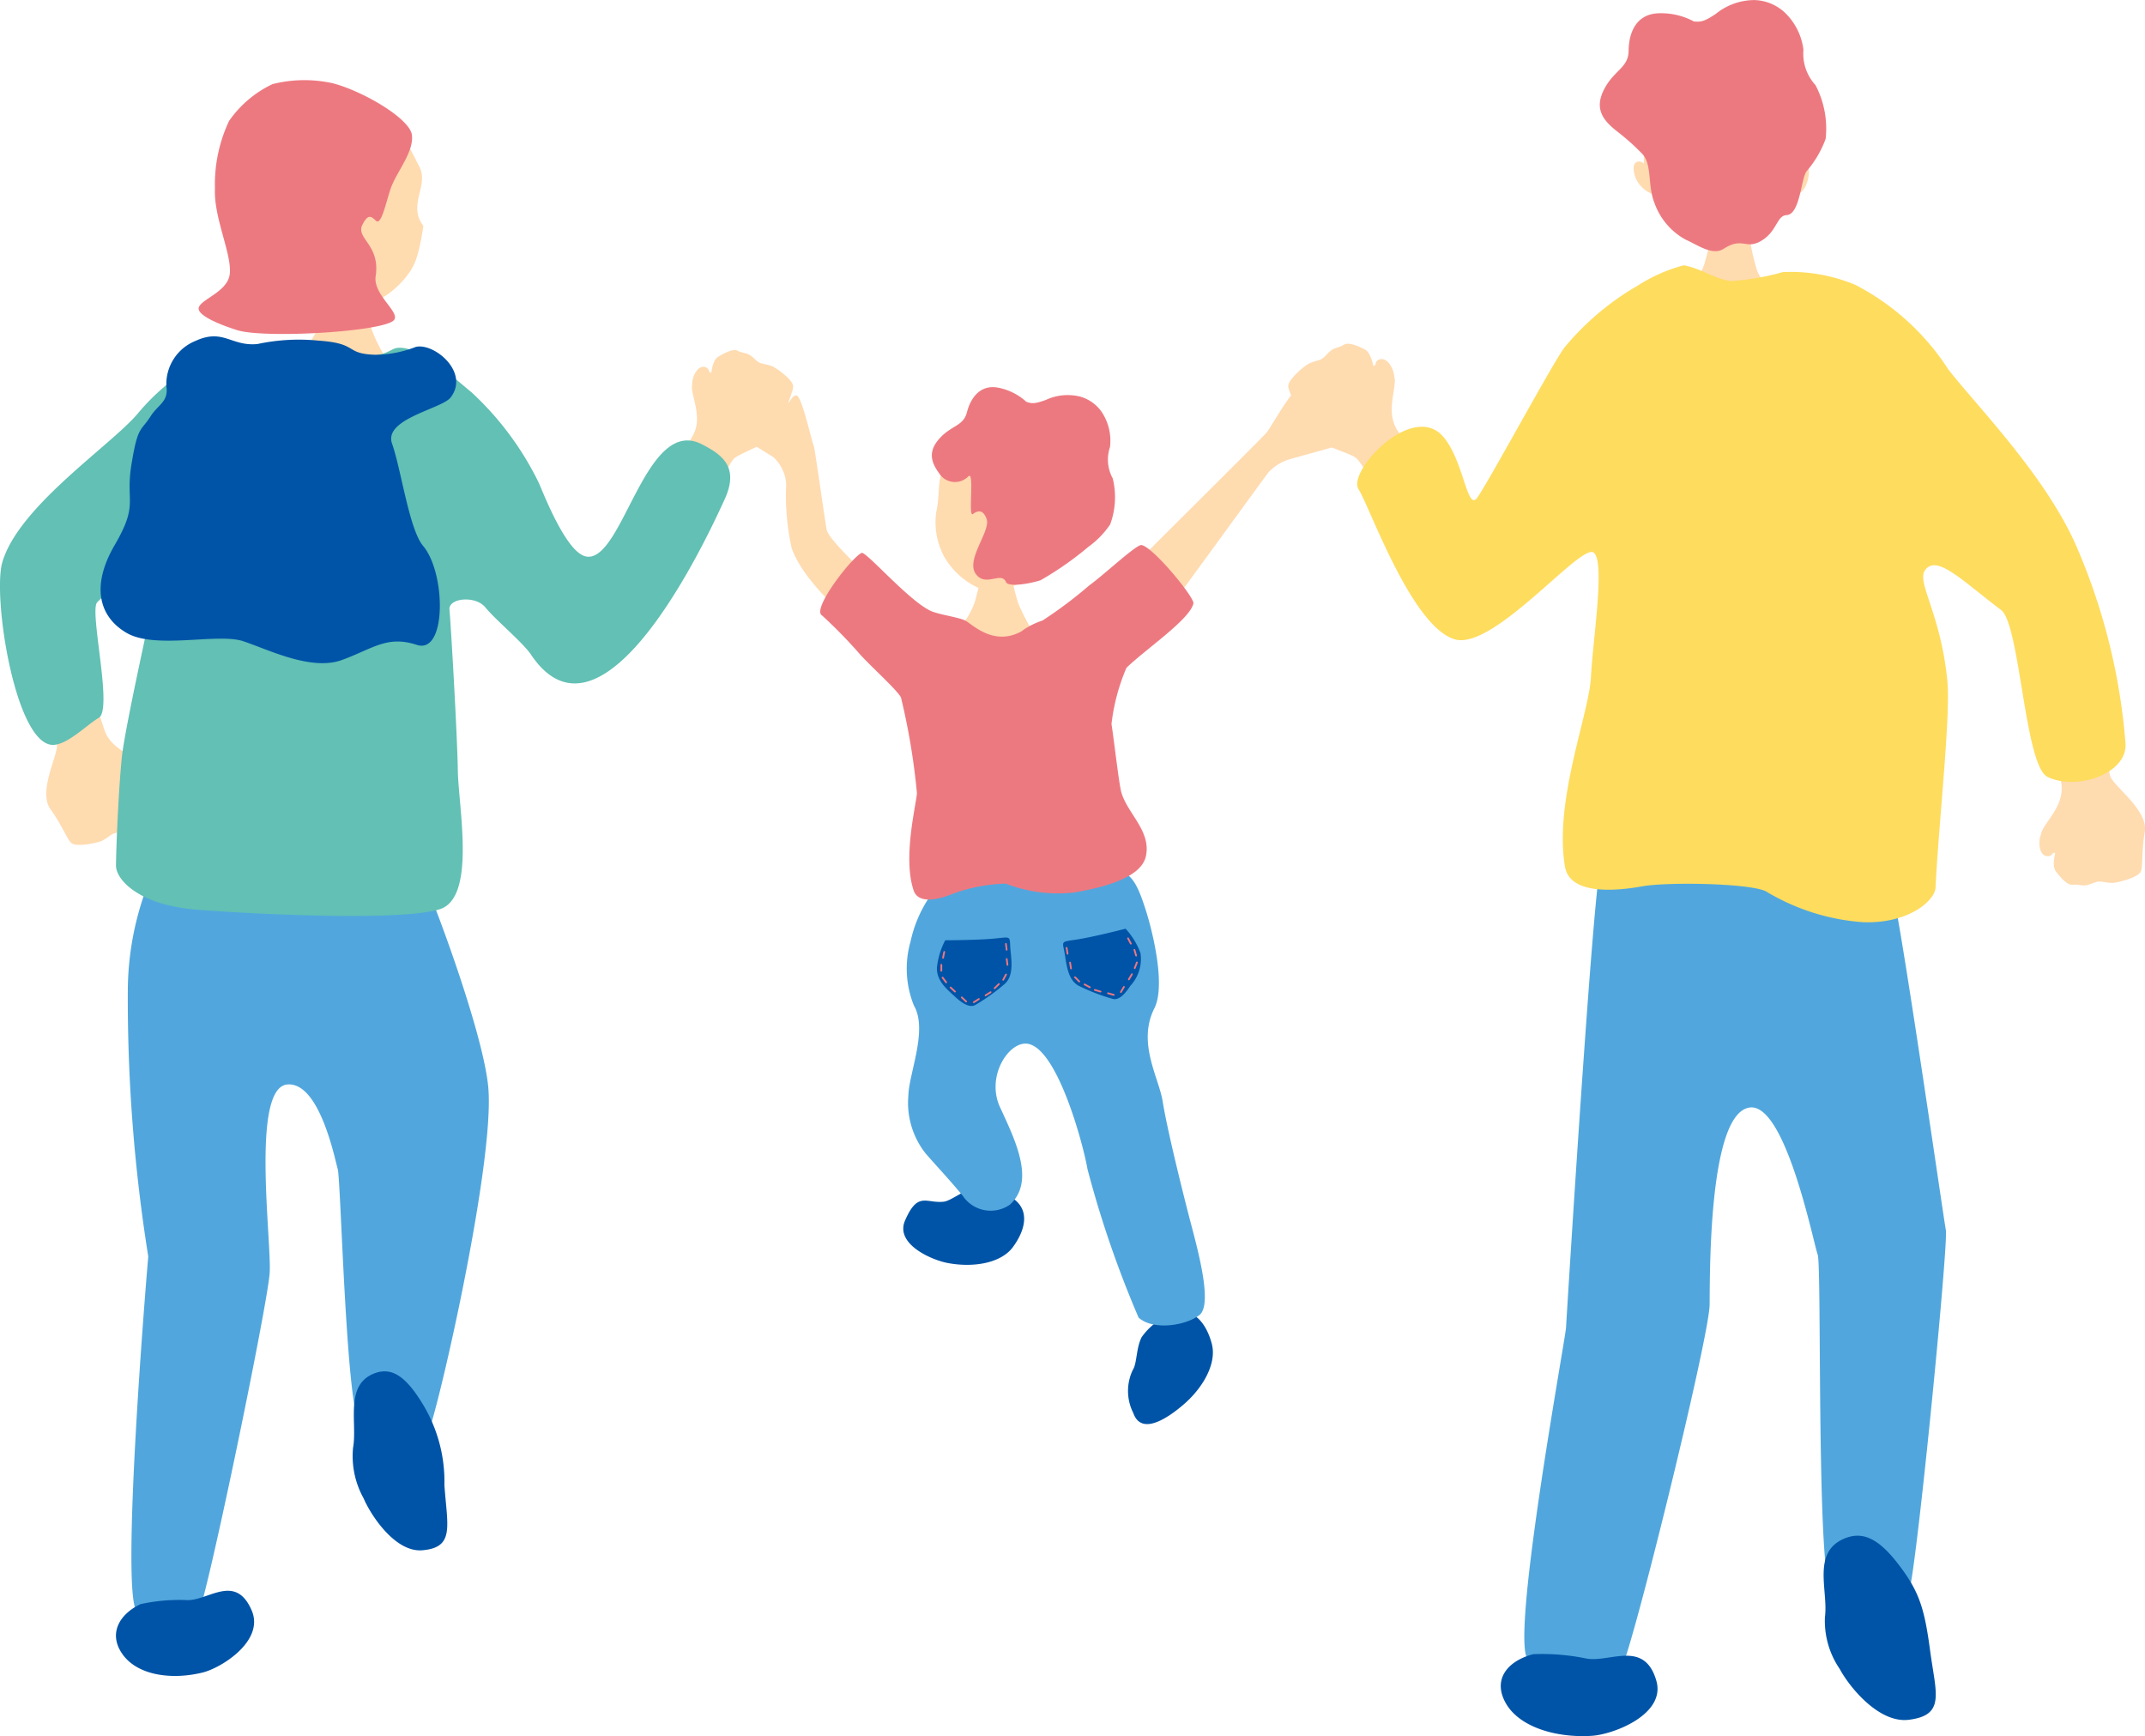 <svg xmlns="http://www.w3.org/2000/svg" xmlns:xlink="http://www.w3.org/1999/xlink" width="120.004" height="97.113" viewBox="0 0 120.004 97.113"><defs><clipPath id="a"><rect width="120.004" height="97.113" fill="none"/></clipPath></defs><g clip-path="url(#a)"><path d="M106.292,132.341c1.128.689.767,1.879.1,2.787s-2.221,1.167-3.668.89c-.883-.169-2.942-1.056-2.368-2.375.715-1.645,1.169-.949,2.151-1.05.419-.043,1.056-.62,1.725-.754a3.638,3.638,0,0,1,2.064.5" transform="translate(-49.722 -65.372)" fill="#0054a7"/><path d="M127.646,145.712c1.242-.451,1.946.575,2.237,1.665s-.476,2.464-1.6,3.421c-.683.584-2.312,1.82-2.788.462a2.724,2.724,0,0,1-.022-2.432c.228-.354.175-1.212.488-1.818a3.637,3.637,0,0,1,1.681-1.3" transform="translate(-62.089 -72.214)" fill="#0054a7"/><path d="M107.469,63.76c.136,0,1.49,0,1.66-.007a11.907,11.907,0,0,0,.4,1.654,15.068,15.068,0,0,0,.908,1.732c-.32.454-3.822.323-4.483-.148a3.993,3.993,0,0,0,1.16-1.788c.118-.491.347-1.258.353-1.443" transform="translate(-52.55 -31.619)" fill="#ffdbb0"/><path d="M125.132,57.109c.436-.455,6.571-8.955,6.783-9.211a2.708,2.708,0,0,1,1.235-.753c.534-.149,3.1-.839,3.418-1s.563-.423.449-.667-.437-.35-.493-.606.145-.689.044-.876.013-.48-.42-.414-1.937.282-2.17.3-.143-.505-.43-.591-1.459,2.026-1.714,2.352-8.575,8.536-8.9,8.937,2.2,2.524,2.2,2.524" transform="translate(-60.953 -21.472)" fill="#ffdbb0"/><path d="M88.842,57.3c-.186-.362-3.829-3-4.674-5.375a13.536,13.536,0,0,1-.308-3.577,2.247,2.247,0,0,0-.712-1.518c-.47-.294-2.167-1.337-2.43-1.583s-.418-.566-.24-.767.518-.212.645-.441.057-.7.207-.852.124-.464.521-.277,1.777.821,1.995.908.28-.444.58-.444.826,2.455.979,2.839c.062.154.541,3.636.72,4.678.134.779,4.514,4.561,4.634,4.847.2.478-1.914,1.56-1.914,1.56" transform="translate(-39.875 -21.255)" fill="#ffdbb0"/><path d="M110.954,53.113c.854-2.287.955-5.308-1.867-6.17s-4.1,1.506-4.594,2.167c-.6.812-.322,1.605-.584,2.755a4.062,4.062,0,0,0,.455,2.473,4.263,4.263,0,0,0,2.057,1.8,3.543,3.543,0,0,0,2.479-.5,5.1,5.1,0,0,0,1.346-1.132,1.036,1.036,0,0,0,.69-.268,1.56,1.56,0,0,0,.42-.806.32.32,0,0,0-.4-.319" transform="translate(-51.535 -23.189)" fill="#ffdbb0"/><path d="M108.712,43.786c.315.11.485.115,1.087-.1a2.891,2.891,0,0,1,1.932-.189,2.186,2.186,0,0,1,1.219.884,2.9,2.9,0,0,1,.446,1.94,2.183,2.183,0,0,0,.154,1.75,4.4,4.4,0,0,1-.143,2.573,4.963,4.963,0,0,1-1.218,1.254,18.186,18.186,0,0,1-2.675,1.87c-.611.2-1.813.4-1.937.1-.262-.618-1.126.306-1.684-.446-.595-.8.848-2.413.6-3.083-.2-.542-.495-.475-.769-.272s.1-2.392-.24-2.12a1.048,1.048,0,0,1-1.547-.027c-.49-.635-.789-1.26-.115-2.041s1.368-.715,1.569-1.5.729-1.587,1.772-1.379a3.272,3.272,0,0,1,1.55.783" transform="translate(-51.297 -21.311)" fill="#ed7980"/><path d="M103.24,96.611c.692.066,2.487.181,4.48.327s3.809-.4,4.674-.318,1.2.881,1.6,2.1,1.166,4.3.515,5.59c-.979,1.94.255,3.881.466,5.228.235,1.5,1.14,5.155,1.55,6.715.438,1.667,1.251,4.639.5,5.222s-2.572.883-3.4.141a59.073,59.073,0,0,1-2.858-8.3c-.257-1.484-1.731-6.9-3.411-7.025-1.027-.077-2.272,1.851-1.483,3.557.866,1.874,1.978,4.135.56,5.443a1.877,1.877,0,0,1-2.641-.484c-.771-.932-1.378-1.568-2.065-2.352a4.57,4.57,0,0,1-.981-3.278c.029-1.219,1.1-3.655.311-5.012a5.514,5.514,0,0,1-.187-3.6,7.057,7.057,0,0,1,1.054-2.472c.447-.568.318-1.576,1.312-1.481" transform="translate(-49.925 -47.912)" fill="#51a7dd"/><path d="M104.462,104.2c.393,0,1.967-.014,2.805-.1s.8-.135.828.435.27,1.6-.307,2.108a11.116,11.116,0,0,1-1.651,1.182c-.277.146-.653-.024-1.131-.467s-1.042-.895-1.009-1.634a4.127,4.127,0,0,1,.464-1.524" transform="translate(-51.578 -51.605)" fill="#0054a7"/><path d="M111.559,104.718a.06.06,0,0,1,.04-.068c.027,0,.051.021.056.056l.038.3c.006.041-.013.069-.04.073s-.051-.02-.056-.056l-.038-.3v-.005" transform="translate(-55.329 -51.902)" fill="#ed7980"/><path d="M111.649,106.395a.06.06,0,0,1,.04-.068c.027,0,.051.021.056.056l.038.3c.006.041-.013.069-.04.073s-.051-.02-.056-.056l-.038-.3v-.005" transform="translate(-55.374 -52.734)" fill="#ed7980"/><path d="M111.414,108.088a.06.06,0,0,1,.072-.032c.025.011.03.046.014.078l-.145.269a.058.058,0,0,1-.075.036.056.056,0,0,1-.013-.079l.145-.269,0,0" transform="translate(-55.179 -53.59)" fill="#ed7980"/><path d="M110.547,109.136a.06.06,0,0,1,.079-.009.055.055,0,0,1-.011.079l-.218.214a.058.058,0,0,1-.082.013.056.056,0,0,1,.011-.079l.218-.214,0,0" transform="translate(-54.706 -54.118)" fill="#ed7980"/><path d="M109.59,110.033a.06.06,0,0,1,.079.008c.016.022,0,.055-.027.075l-.258.163a.058.058,0,0,1-.083-.006.056.056,0,0,1,.027-.075l.259-.163,0,0" transform="translate(-54.206 -54.567)" fill="#ed7980"/><path d="M108.284,110.793a.06.06,0,0,1,.079.008c.016.022,0,.055-.027.075l-.258.163a.058.058,0,0,1-.083-.006.056.056,0,0,1,.027-.075l.259-.163,0,0" transform="translate(-53.558 -54.944)" fill="#ed7980"/><path d="M106.976,110.83a.06.06,0,0,1,.013.078.055.055,0,0,1-.079-.008l-.223-.208c-.031-.027-.034-.061-.017-.081a.056.056,0,0,1,.08.007l.223.208,0,0" transform="translate(-52.899 -54.852)" fill="#ed7980"/><path d="M105.733,109.728a.06.06,0,0,1,.013.078.056.056,0,0,1-.079-.007l-.224-.209a.057.057,0,0,1-.016-.081.056.056,0,0,1,.079.007l.223.208,0,0" transform="translate(-52.283 -54.306)" fill="#ed7980"/><path d="M104.805,108.673a.06.06,0,0,1,0,.079.056.056,0,0,1-.077-.02l-.185-.243a.057.057,0,0,1,0-.083.055.055,0,0,1,.077.02l.185.242,0,0" transform="translate(-51.84 -53.761)" fill="#ed7980"/><path d="M104.484,107.346a.06.06,0,0,1-.048.063c-.027,0-.049-.027-.049-.063v-.305c0-.041.022-.066.049-.067s.048.027.048.063v.31" transform="translate(-51.772 -53.055)" fill="#ed7980"/><path d="M104.679,105.921c-.009.033-.034.056-.06.051s-.042-.036-.035-.071l.06-.3c.008-.04.035-.06.062-.056a.056.056,0,0,1,.035.072l-.06.3v0" transform="translate(-51.869 -52.346)" fill="#ed7980"/><path d="M121.49,103.065c-.382.1-1.907.481-2.74.607s-.808.071-.692.63.14,1.616.826,1.963a11.16,11.16,0,0,0,1.9.729c.3.072.626-.187.977-.736a2.191,2.191,0,0,0,.566-1.834,4.123,4.123,0,0,0-.832-1.358" transform="translate(-58.522 -51.116)" fill="#0054a7"/><path d="M118.392,105.144a.06.06,0,0,0-.058-.054c-.027,0-.044.034-.038.07l.048.3c.006.04.032.061.059.058s.043-.034.038-.07l-.048-.3v0" transform="translate(-58.67 -52.12)" fill="#ed7980"/><path d="M118.775,106.779a.06.06,0,0,0-.058-.054c-.027,0-.043.034-.038.07l.048.3c.006.04.032.061.059.058s.044-.034.038-.07l-.048-.3v0" transform="translate(-58.86 -52.931)" fill="#ed7980"/><path d="M119.322,108.384a.06.06,0,0,0-.078-.011.056.056,0,0,0,.009.079l.215.218a.057.057,0,0,0,.081.014.055.055,0,0,0-.009-.079l-.214-.218,0,0" transform="translate(-59.134 -53.744)" fill="#ed7980"/><path d="M120.368,109.169a.06.06,0,0,0-.078.013.056.056,0,0,0,.032.073l.269.145a.058.058,0,0,0,.083-.011.056.056,0,0,0-.032-.073l-.269-.145,0,0" transform="translate(-59.657 -54.14)" fill="#ed7980"/><path d="M121.493,109.774a.061.061,0,0,0-.074.029c-.009.026.013.054.047.065l.293.084a.058.058,0,0,0,.078-.029c.009-.025-.013-.054-.047-.064l-.294-.084h0" transform="translate(-60.218 -54.443)" fill="#ed7980"/><path d="M122.96,110.139a.061.061,0,0,0-.074.029c-.009.026.013.054.047.065l.293.084a.058.058,0,0,0,.078-.028c.009-.026-.013-.054-.047-.065l-.294-.084h0" transform="translate(-60.946 -54.624)" fill="#ed7980"/><path d="M124.333,109.729a.061.061,0,0,0,.01.079.056.056,0,0,0,.074-.029l.156-.263a.058.058,0,0,0-.007-.083.056.056,0,0,0-.074.029l-.156.263,0,0" transform="translate(-61.66 -54.272)" fill="#ed7980"/><path d="M125.218,108.323a.061.061,0,0,0,.009.079.057.057,0,0,0,.075-.029l.156-.263a.058.058,0,0,0-.007-.083.055.055,0,0,0-.074.029l-.157.263,0,0" transform="translate(-62.099 -53.574)" fill="#ed7980"/><path d="M125.865,107.05a.06.06,0,0,0,.023.076c.025.011.055-.008.068-.041l.11-.285a.058.058,0,0,0-.021-.081c-.025-.011-.055.008-.068.041l-.11.285,0,0" transform="translate(-62.422 -52.927)" fill="#ed7980"/><path d="M125.917,105.689a.061.061,0,0,0,.064.046c.026-.006.039-.039.029-.074l-.085-.293c-.011-.039-.04-.057-.066-.051a.056.056,0,0,0-.029.074l.085.293,0,0" transform="translate(-62.406 -52.233)" fill="#ed7980"/><path d="M125.271,104.394a.06.06,0,0,0,.072.033.055.055,0,0,0,.014-.078l-.142-.271c-.018-.037-.05-.048-.075-.037a.056.056,0,0,0-.014.078l.142.271,0,0" transform="translate(-62.054 -51.598)" fill="#ed7980"/><path d="M102.358,65.269a4.177,4.177,0,0,1,1.118-.558A24.36,24.36,0,0,0,106.1,62.74c.812-.583,2.626-2.288,2.91-2.251.638.082,2.986,2.944,2.91,3.267-.213.907-2.645,2.534-3.747,3.6a11.191,11.191,0,0,0-.836,3.143c.151.981.413,3.314.545,3.8.326,1.2,1.7,2.19,1.375,3.612-.3,1.316-2.83,1.81-4.038,2.016a8.115,8.115,0,0,1-3.8-.5,9.308,9.308,0,0,0-3.045.6c-.738.3-1.846.55-2.106-.217-.629-1.857.164-4.875.183-5.457a37.9,37.9,0,0,0-.891-5.334c-.177-.386-1.71-1.764-2.3-2.424a27.048,27.048,0,0,0-2.123-2.174c-.583-.339,1.639-3.216,2.219-3.493.242-.116,2.824,2.9,4.007,3.3.563.191,1.479.319,1.8.487.372.195,1.619,1.5,3.2.562" transform="translate(-45.153 -30)" fill="#ed7980"/><path d="M16.427,93.42a16.666,16.666,0,0,0-2.271,8.3,91.33,91.33,0,0,0,1.144,14.9c-.063.624-1.624,19.41-.592,19.889a7.45,7.45,0,0,0,3.329.209c.354-.053,3.946-17.387,4.056-19.19s-1.056-10.363.99-10.532c1.786-.148,2.638,4.09,2.818,4.739s.49,14.317,1.312,14.266,3.38.616,3.7.519S34.694,111.6,34.326,107.2c-.266-3.173-3.361-11.269-3.639-11.674S16.427,93.42,16.427,93.42" transform="translate(-7.005 -46.333)" fill="#51a7dd"/><path d="M39.144,156.442c.232-1.379-.457-3.425,1.1-4.1.974-.419,1.759.034,2.693,1.519a8.35,8.35,0,0,1,1.313,4.7c.161,2.3.591,3.489-1.241,3.64-1.522.125-2.889-1.982-3.281-2.908a4.857,4.857,0,0,1-.586-2.853" transform="translate(-19.387 -75.483)" fill="#0054a7"/><path d="M14.23,177.3c-1.174.564-1.816,1.659-.975,2.818s2.725,1.429,4.465,1c1.062-.261,3.481-1.779,2.742-3.48-.921-2.121-2.474-.484-3.664-.573a10.073,10.073,0,0,0-2.569.232" transform="translate(-6.384 -87.562)" fill="#0054a7"/><path d="M6.978,74.7a22.17,22.17,0,0,0,.733,2.529c.363,1.283,1.937,1.578,2.271,2.084.322.266.676,1.045.19,1.279-.238.114-.348-.158-.429.03,0,0,.491.545.413.924-.085.411-.223.977-.515,1.085-.458.17-.383.37-1.064.418-.5.034-.446.184-.97.458-.23.12-1.432.377-1.718.131-.252-.218-.478-.918-1.173-1.894s.383-2.914.37-3.6c0-.232-.541-1.828-1.268-3.912.956-.275,1.94-.482,2.923-.668.113.547.2.952.235,1.141" transform="translate(-1.894 -36.481)" fill="#ffdbb0"/><path d="M73.617,45.821a20.931,20.931,0,0,0,1.3-2.13c.665-1.074-.136-2.361,0-2.919-.02-.4.3-1.141.772-.951.232.093.112.345.3.281,0,0,.067-.692.382-.879.341-.2.825-.469,1.087-.335.411.211.5.031.972.477.342.325.414.193.941.384.231.084,1.179.76,1.19,1.117.009.315-.335.921-.573,2.031s-2.281,1.6-2.755,2.045c-.159.151-.93,1.547-1.922,3.387-.8-.492-1.577-1.047-2.336-1.615l.647-.894" transform="translate(-36.19 -19.269)" fill="#ffdbb0"/><path d="M36.231,32.964c-.14,0-1.973.132-2.148.116a12.942,12.942,0,0,1-.47,1.738c-.175.361-1.439,2.427-1.613,2.607a4.487,4.487,0,0,0,6.215-.069,8.049,8.049,0,0,1-1.643-2.843c-.115-.523-.341-1.352-.341-1.549" transform="translate(-15.871 -16.349)" fill="#ffdbb0"/><path d="M29.693,18.79c-.624-2.82-.245-6.376,3.2-6.922s4.561,2.439,5.026,3.295c.571,1.05-.671,2.144.23,3.324-.3,2.083-.634,2.4-.94,2.822a5.046,5.046,0,0,1-2.707,1.773,4.2,4.2,0,0,1-2.822-1,6.021,6.021,0,0,1-1.39-1.547,1.227,1.227,0,0,1-.765-.427,1.848,1.848,0,0,1-.36-1.014.379.379,0,0,1,.524-.307" transform="translate(-14.465 -5.853)" fill="#ffdbb0"/><path d="M29.421,9.043a7.288,7.288,0,0,0-3.244.076,6.21,6.21,0,0,0-2.426,2.056,8.3,8.3,0,0,0-.791,3.789c-.078,1.658.992,3.739.82,4.829-.157.99-1.733,1.4-1.733,1.883,0,.421,1.258.926,2.18,1.212,1.437.445,7.677.12,8.667-.5.632-.4-1.111-1.43-.943-2.525.272-1.759-1.128-2.12-.744-2.873.31-.609.474-.5.767-.223s.569-1.09.817-1.808c.314-.912,1.313-2.046,1.187-3s-2.923-2.549-4.558-2.92" transform="translate(-10.934 -4.413)" fill="#ed7980"/><path d="M32.8,50.014c-1.073-.172-2.313-3.322-2.644-4.093a17.022,17.022,0,0,0-3.767-5.083c-1.12-.921-2.461-2.183-3.691-2.466-1.127-.2-.428.567-3.393.448-2.437-.1-2.424-.758-2.9-.741a19.493,19.493,0,0,0-3.1.249C11.98,38.451,9.455,39.914,7.723,42,6.233,43.785,1.037,47.2.129,50.341c-.544,1.882.671,9.853,2.7,10.2.825.141,2.029-1.123,2.693-1.5.792-.447-.472-5.706-.118-6.413.144-.289,3.025-2.48,3.287-3.1s.754-1.279.557-.2S7.012,59.317,6.816,61.252s-.327,5.306-.326,6.06,1.23,2.2,4.532,2.459c2.869.228,11.337.669,13.574-.024,2.058-.638,1.05-5.71,1.017-7.776s-.4-8.325-.467-8.981,1.454-.813,2.012-.125,2.1,1.965,2.546,2.633c4.163,6.212,10.244-7.4,10.826-8.657.858-1.849-.15-2.528-1.256-3.1-3.171-1.65-4.421,6.606-6.469,6.277" transform="translate(0 -18.885)" fill="#62c0b4"/><path d="M16.475,37.584c1.561-.716,1.993.319,3.469.174a11.018,11.018,0,0,1,3.412-.19c2.283.155,1.431.742,3.2.791a6.363,6.363,0,0,0,2.246-.44c1.015-.243,3.029,1.406,1.952,2.824-.489.644-3.778,1.194-3.28,2.591s.96,4.8,1.734,5.714c1.286,1.519,1.324,6.088-.348,5.539s-2.464.218-4.193.846-4.111-.585-5.53-1.054-4.9.475-6.513-.461c-1.5-.87-2.037-2.563-.67-4.912s.585-2.366.942-4.528.494-1.786,1.077-2.692c.419-.65,1-.8.875-1.653a2.606,2.606,0,0,1,1.626-2.549" transform="translate(-5.539 -18.514)" fill="#0054a7"/><path d="M150.676,45.211a22.233,22.233,0,0,1-1.531-2.142c-.782-1.08-.039-2.5-.228-3.074-.01-.417-.4-1.178-.886-.941-.237.116-.091.371-.289.318,0,0-.124-.724-.469-.9-.376-.188-.9-.43-1.17-.268-.417.254-.528.071-.987.577-.335.368-.421.235-.961.477-.237.106-1.183.89-1.166,1.268.015.332.423.944.76,2.094s2.525,1.505,3.058,1.942c.179.147,1.1,1.557,2.286,3.419.807-.58,1.58-1.224,2.336-1.881l-.75-.892" transform="translate(-70.916 -18.923)" fill="#ffdbb0"/><path d="M173.5,95.656c-.411.512-1.95,25.527-1.976,26.039-.034.654-3.262,18.17-2.071,18.609a20.006,20.006,0,0,0,5.125.5c.4-.076,4.959-18.5,4.978-20.38s-.049-10.735,2.247-11.03c2.005-.257,3.559,7.569,3.8,8.233s-.1,18.947.824,18.846,3.88.26,4.234.14,2.261-19.565,2.112-20.358-2.733-18.826-3.07-19.231-16.2-1.368-16.2-1.368" transform="translate(-83.91 -47.442)" fill="#51a7dd"/><path d="M187.865,26.241c.14,0,1.974.2,2.15.186a12.933,12.933,0,0,0,.415,1.758c.163.367,1.364,2.481,1.533,2.667a4.5,4.5,0,0,1-6.231-.272,8.1,8.1,0,0,0,1.74-2.8c.133-.52.386-1.345.393-1.542" transform="translate(-92.116 -13.015)" fill="#ffdbb0"/><path d="M190.56,11.907c.272-2.885-.547-6.379-4.047-6.5s-4.7,3.534-4.615,6.431c-.158-.17-.56-.222-.576.253a1.519,1.519,0,0,0,.34.924,1.712,1.712,0,0,0,.772.544,4.153,4.153,0,0,0,.953,1.784,5.065,5.065,0,0,0,2.915,1.429,4.209,4.209,0,0,0,2.686-1.343,6.049,6.049,0,0,0,1.192-1.714,1.226,1.226,0,0,0,.709-.52,1.855,1.855,0,0,0,.232-1.053.38.38,0,0,0-.56-.241" transform="translate(-89.928 -2.683)" fill="#ffdbb0"/><path d="M182.845,1.2c.394.038.593-.005,1.224-.428a3.432,3.432,0,0,1,2.173-.768A2.6,2.6,0,0,1,187.9.681a3.447,3.447,0,0,1,1.066,2.109,2.591,2.591,0,0,0,.675,1.972,5.226,5.226,0,0,1,.567,3.006A5.873,5.873,0,0,1,189.16,9.56c-.333.359-.364,2.43-1.135,2.472-.571.031-.519.934-1.461,1.463-.833.468-1.008-.257-2.071.427-.622.4-1.485-.242-2.114-.516a3.764,3.764,0,0,1-1.749-2.056c-.392-.975-.118-2.168-.694-2.757a13.145,13.145,0,0,0-1.417-1.261c-.746-.592-1.268-1.227-.713-2.319s1.373-1.214,1.38-2.176S179.576.8,180.836.743a3.884,3.884,0,0,1,2.009.461" transform="translate(-88.071 0)" fill="#ed7980"/><path d="M227.131,79.956a22.359,22.359,0,0,1,.453,2.594c.237,1.312-1.046,2.268-1.125,2.869-.172.381-.148,1.236.391,1.232.264,0,.243-.3.4-.162,0,0-.2.706.035,1.011.257.332.629.78.939.749.486-.049.507.164,1.14-.092.461-.187.481-.03,1.073-.015.26.007,1.452-.29,1.6-.638.131-.306.027-1.034.222-2.217s-1.624-2.45-1.916-3.074c-.1-.21-.317-1.88-.58-4.072-.979.173-1.954.419-2.92.684.14.541.242.942.29,1.129" transform="translate(-112.268 -38.756)" fill="#ffdbb0"/><path d="M166.283,30.617a9.005,9.005,0,0,1,2.635-1.177c1,.181,1.741.784,2.66.881a13.987,13.987,0,0,0,2.879-.5,9.34,9.34,0,0,1,4.077.721,13.663,13.663,0,0,1,5.17,4.7c1.479,1.927,5.353,5.83,7.127,9.79a34.537,34.537,0,0,1,2.8,11.128c.141,1.722-2.732,2.684-4.358,1.9-1.286-.617-1.539-8.535-2.6-9.336-2.192-1.658-3.594-3.124-4.252-2.237-.5.675.879,2.425,1.245,6.209.189,1.942-.492,8.035-.661,11.545-.037.756-1.548,2.058-4.112,1.941a12.173,12.173,0,0,1-5.375-1.722c-.931-.461-5.523-.532-6.914-.282s-4.055.528-4.331-1.1c-.623-3.7,1.352-8.541,1.454-10.611s.818-6.515.14-6.964c-.741-.49-5.617,5.521-7.776,4.855-2.42-.747-4.745-7.423-5.371-8.4s2.99-4.9,4.723-2.95c1.147,1.293,1.351,4.166,1.9,3.46s4.386-7.83,4.934-8.47a15.177,15.177,0,0,1,4-3.383" transform="translate(-74.719 -14.6)" fill="#fedc5e"/><path d="M202.491,174.955c.18-1.448-.716-3.538,1-4.328,1.073-.493,1.984-.067,3.124,1.425s1.44,2.426,1.758,4.816.871,3.6-1.185,3.859c-1.709.218-3.373-1.9-3.87-2.837a4.758,4.758,0,0,1-.829-2.935" transform="translate(-100.39 -84.528)" fill="#0054a7"/><path d="M168.394,183.568c-1.4.366-2.292,1.378-1.544,2.724s2.8,1.967,4.812,1.844c1.225-.075,4.167-1.2,3.62-3.085-.682-2.352-2.677-.948-3.989-1.255a12.24,12.24,0,0,0-2.9-.228" transform="translate(-82.617 -91.038)" fill="#0054a7"/></g></svg>